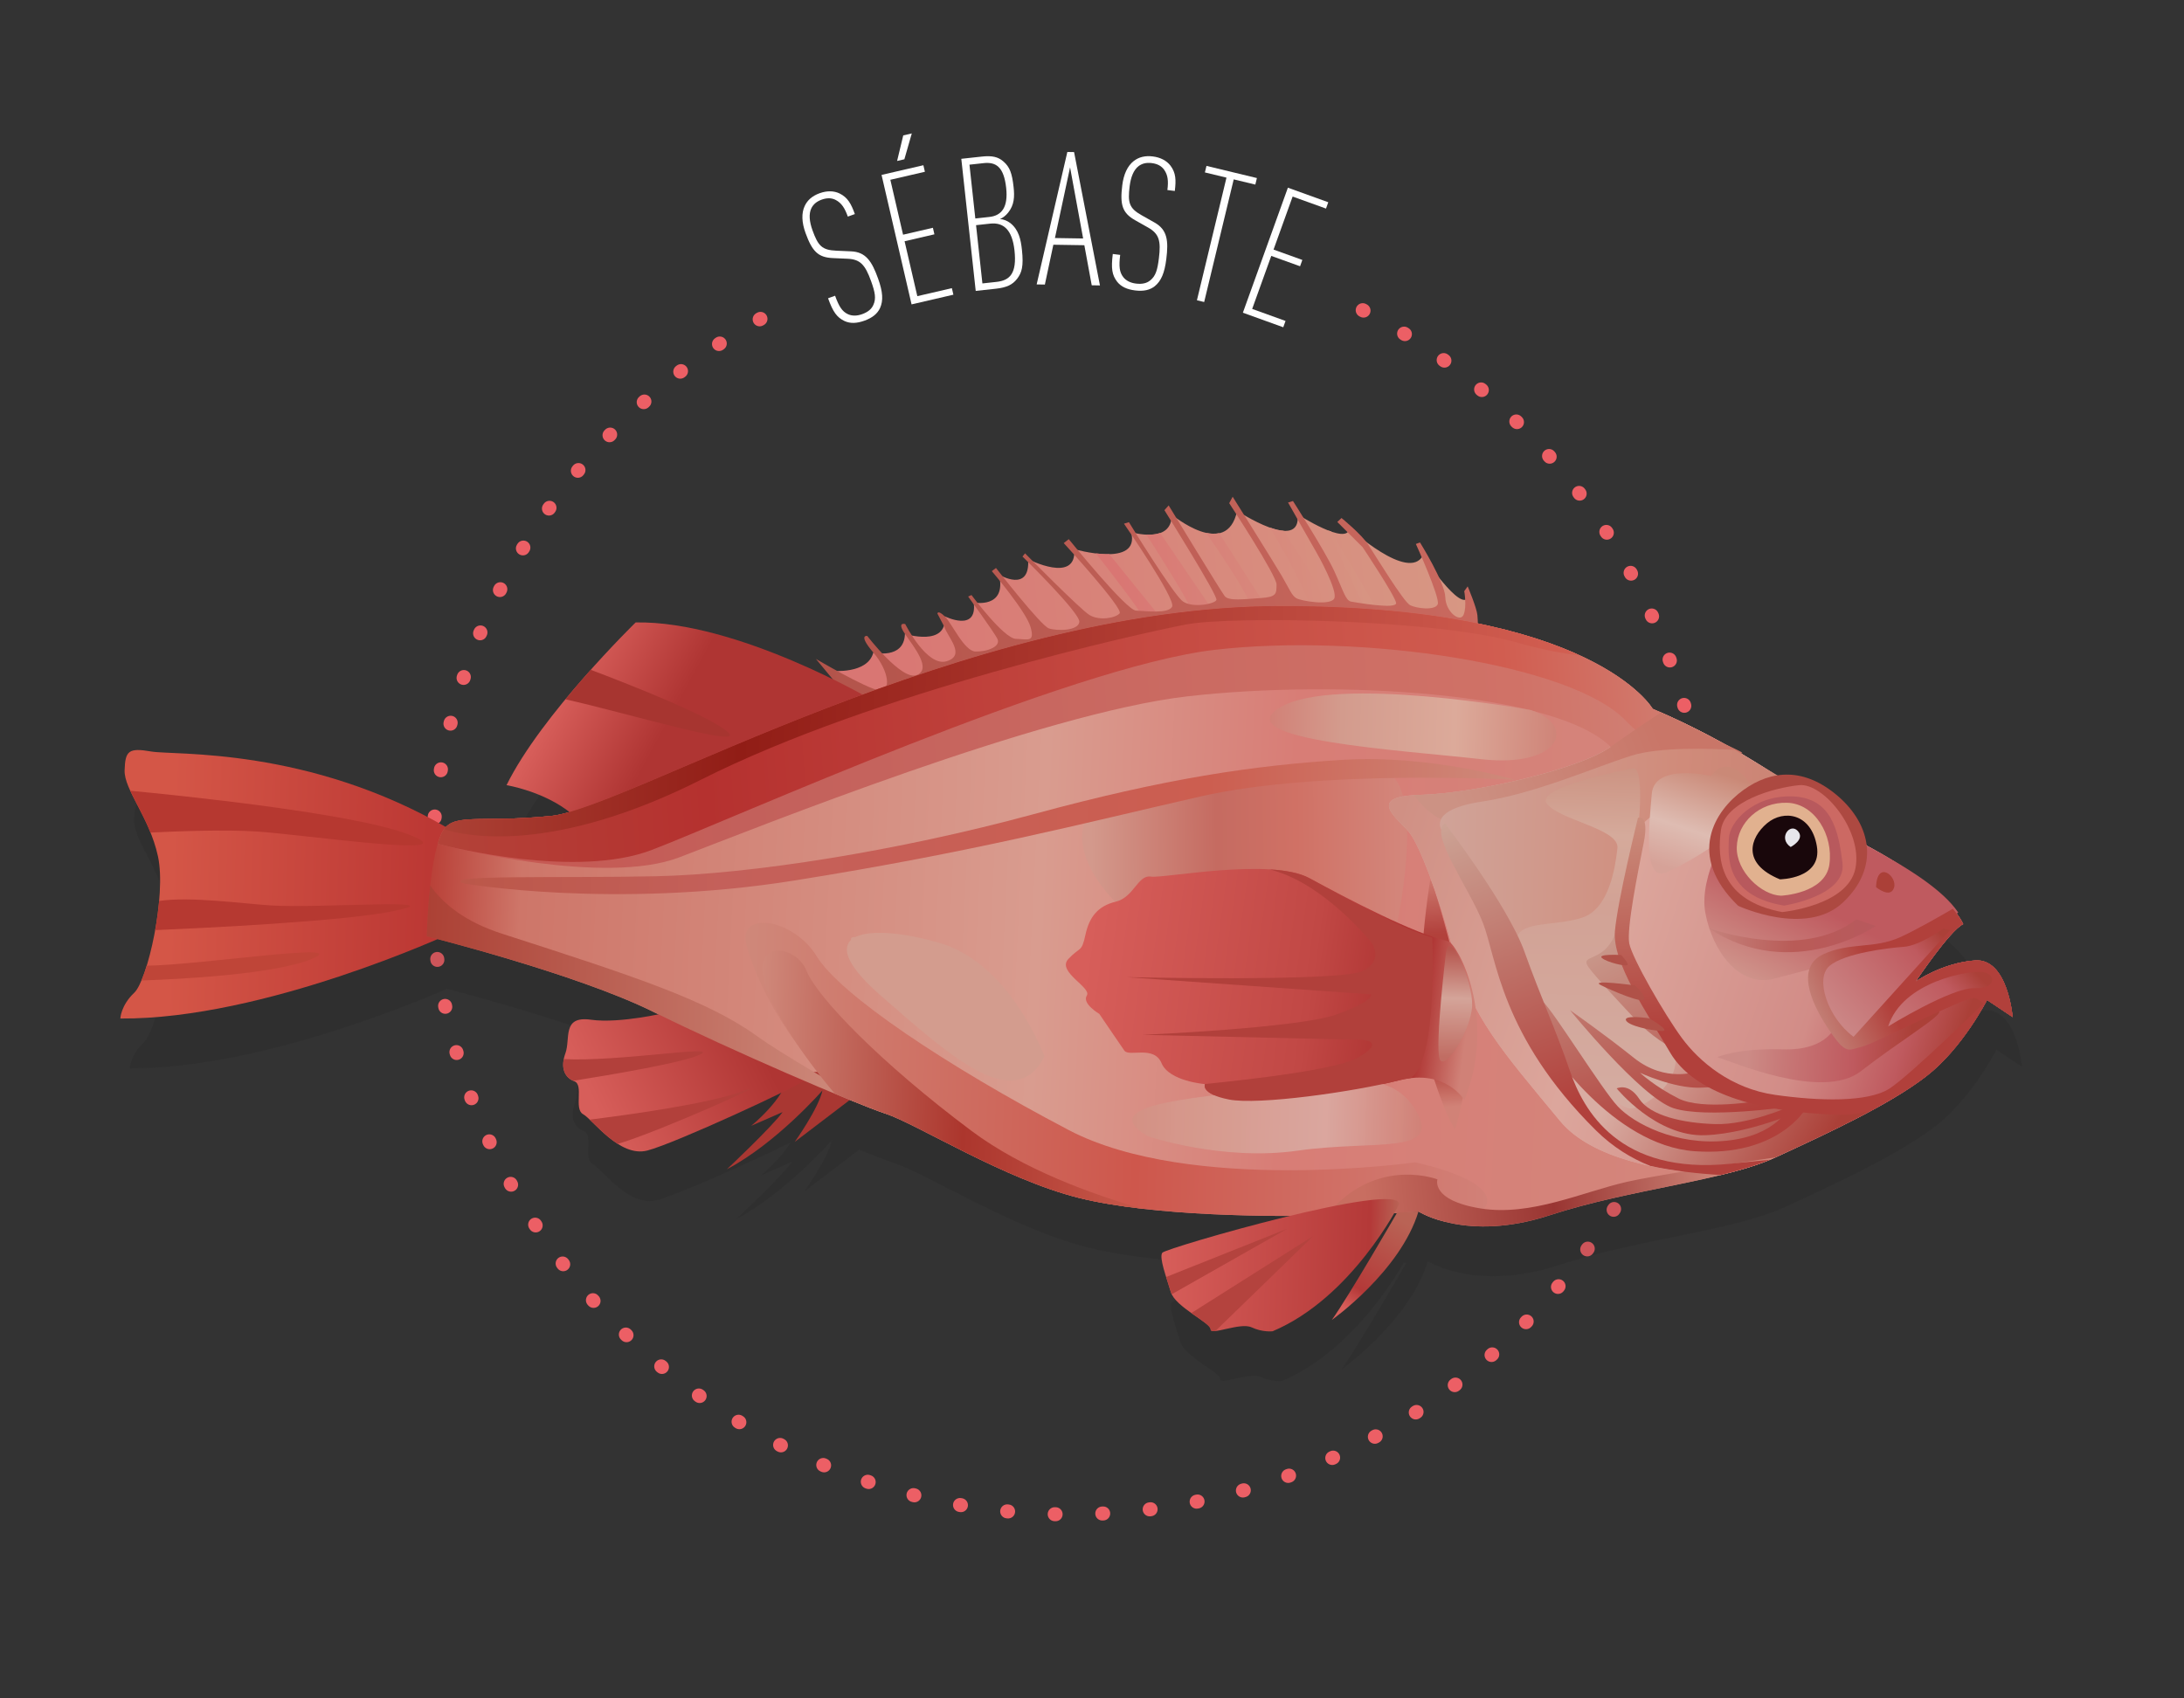 <?xml version="1.0" encoding="utf-8"?>
<!-- Generator: Adobe Illustrator 16.0.4, SVG Export Plug-In . SVG Version: 6.00 Build 0)  -->
<!DOCTYPE svg PUBLIC "-//W3C//DTD SVG 1.1//EN" "http://www.w3.org/Graphics/SVG/1.1/DTD/svg11.dtd">
<svg version="1.1" id="Calque_1" xmlns="http://www.w3.org/2000/svg" xmlns:xlink="http://www.w3.org/1999/xlink" x="0px" y="0px"
	 width="234px" height="182px" viewBox="0 0 234 182" enable-background="new 0 0 234 182" xml:space="preserve">
<rect x="0" y="0" width="234" height="182" fill="#333333" stroke="none"/>
<g id="sebaste">
	
		<path fill="none" stroke="#EC5F65" stroke-width="1.5" stroke-linecap="round" stroke-linejoin="round" stroke-miterlimit="10" stroke-dasharray="0.1,5" d="
		M81.48,34.17C59.827,46.195,45.492,69.61,46.314,96.072c1.172,37.721,32.702,67.35,70.424,66.177
		c37.721-1.173,67.35-32.702,66.177-70.424c-0.841-27.08-17.328-49.989-40.521-60.327"/>
	<g>
		<g>
			<path fill="#FFFFFF" d="M94.287,33.019c-0.277,0.589-0.798,1.031-1.663,1.343c-0.81,0.292-1.517,0.334-2.156,0.033
				c-0.8-0.393-1.212-0.945-1.747-2.432l0.753-0.271c0.413,1.147,0.755,1.684,1.369,1.973c0.409,0.192,0.929,0.218,1.53,0.001
				c0.658-0.236,1.023-0.581,1.197-0.983c0.325-0.69,0.182-1.383-0.238-2.55c-0.637-1.769-1.163-2.344-2.524-2.406l-1.577-0.07
				c-1.576-0.069-2.212-0.712-2.93-2.707c-0.406-1.128-0.442-2.114-0.081-2.882c0.288-0.614,0.803-1.075,1.593-1.36
				c0.79-0.284,1.518-0.271,2.132,0.019c0.877,0.429,1.247,1.103,1.646,2.213l-0.752,0.271c-0.332-0.922-0.667-1.438-1.276-1.771
				c-0.423-0.23-0.923-0.263-1.525-0.046c-0.564,0.203-0.898,0.515-1.098,0.905c-0.308,0.621-0.218,1.46,0.107,2.363
				c0.609,1.693,1.025,2.139,2.558,2.203l1.576,0.07c1.596,0.062,2.24,1.085,2.897,2.909C94.593,31.272,94.653,32.207,94.287,33.019
				z"/>
			<path fill="#FFFFFF" d="M97.668,32.618l-3.216-13.874l4.481-1.038l0.163,0.701l-3.702,0.858l1.363,5.885l3.196-0.741l0.162,0.701
				l-3.195,0.741l1.364,5.885l3.702-0.858l0.163,0.701L97.668,32.618z M96.897,17.069l-0.779,0.181l0.658-2.74l0.916-0.212
				L96.897,17.069z"/>
			<path fill="#FFFFFF" d="M108.967,29.887c-0.493,0.638-1.146,0.93-2.259,1.051l-2.167,0.236l-1.544-14.156l2.188-0.238
				c1.094-0.119,1.751,0.011,2.354,0.549c0.646,0.573,0.898,1.229,1.061,2.721c0.11,1.014,0.087,1.902-0.587,2.74
				c-0.266,0.33-0.582,0.566-0.871,0.678c0.406,0.036,0.786,0.196,1.114,0.442c0.904,0.726,1.118,1.769,1.235,2.843
				C109.686,28.541,109.479,29.228,108.967,29.887z M105.382,17.482l-1.511,0.165l0.628,5.766l1.511-0.165
				c1.312-0.143,2.02-1.045,1.794-3.112C107.555,17.85,106.694,17.339,105.382,17.482z M106.088,23.964l-1.511,0.165l0.681,6.243
				l1.511-0.165c1.412-0.154,2.197-0.884,1.927-3.368C108.45,24.592,107.5,23.811,106.088,23.964z"/>
			<path fill="#FFFFFF" d="M116.971,30.572l-0.792-4.295l-3.32-0.052l-0.909,4.268l-0.88-0.015l3.288-14.193l0.721,0.011
				l2.772,14.291L116.971,30.572z M114.651,17.931l-1.622,7.577l3.021,0.048L114.651,17.931z"/>
			<path fill="#FFFFFF" d="M123.714,30.678c-0.514,0.399-1.179,0.559-2.092,0.445c-0.854-0.106-1.504-0.389-1.938-0.947
				c-0.535-0.712-0.652-1.392-0.457-2.96l0.793,0.099c-0.149,1.211-0.088,1.844,0.33,2.38c0.277,0.357,0.729,0.615,1.364,0.694
				c0.694,0.086,1.177-0.056,1.515-0.336c0.603-0.47,0.787-1.151,0.939-2.383c0.232-1.866,0.023-2.617-1.162-3.289l-1.375-0.776
				c-1.375-0.776-1.65-1.637-1.389-3.741c0.146-1.191,0.562-2.087,1.23-2.608c0.536-0.417,1.203-0.596,2.037-0.492
				s1.477,0.446,1.895,0.981c0.589,0.779,0.613,1.548,0.468,2.72l-0.794-0.1c0.121-0.973,0.057-1.585-0.336-2.158
				c-0.273-0.396-0.705-0.652-1.342-0.731c-0.594-0.074-1.033,0.053-1.389,0.311c-0.556,0.415-0.854,1.204-0.975,2.157
				c-0.223,1.786-0.055,2.372,1.283,3.123l1.375,0.776c1.396,0.778,1.509,1.981,1.269,3.907
				C124.777,29.258,124.408,30.119,123.714,30.678z"/>
			<path fill="#FFFFFF" d="M132.184,19.223l-3.166,13.141l-0.776-0.188l3.166-13.141l-2.313-0.558l0.17-0.7l5.403,1.303
				l-0.169,0.699L132.184,19.223z"/>
			<path fill="#FFFFFF" d="M133.165,33.51l4.823-13.396l4.326,1.559l-0.242,0.678l-3.575-1.288l-2.046,5.683l3.086,1.11
				l-0.244,0.678l-3.086-1.111l-2.045,5.682l3.574,1.288l-0.244,0.677L133.165,33.51z"/>
		</g>
	</g>
	<path opacity="0.15" fill="#1E1E1C" enable-background="new    " d="M213.896,112.494l2.746,1.833c0,0-0.509-6.317-4.019-6.074
		c-3.508,0.243-6.371,2.257-6.371,2.257s3.67-5.49,5.09-6.146c0,0-0.155-0.409-0.69-1.125c0.052-0.04,0.107-0.078,0.158-0.118
		c-1.634-2.412-5.278-4.731-9.719-7.122c0,0-0.035-0.034-0.1-0.098c-0.236-1.922-1.335-3.762-3.065-5.251
		c-2.225-1.916-4.421-2.547-6.493-2.228c-0.358-0.214-0.945-0.564-1.586-0.947c-0.734-0.461-1.496-0.927-2.293-1.394
		c0.041-0.014,0.082-0.026,0.096-0.032c0.151-0.07-0.653-0.413-2.131-1.127c-0.64-0.352-1.305-0.701-1.978-1.049
		c-0.103-0.054-0.2-0.108-0.304-0.161c-0.658-0.337-1.34-0.667-2.028-0.996c-0.167-0.08-0.325-0.162-0.494-0.241
		c-0.569-0.267-1.161-0.524-1.749-0.783c-0.002-0.001-0.005-0.002-0.007-0.003l0,0c-0.296-0.13-0.581-0.266-0.882-0.394
		c0,0-1.872-3.25-8.939-6.22c-0.003,0-0.004-0.001-0.006-0.002c-0.386-0.162-0.787-0.323-1.205-0.483
		c-0.035-0.014-0.07-0.026-0.105-0.04c-0.389-0.147-0.791-0.294-1.209-0.439c-0.069-0.025-0.145-0.049-0.215-0.073
		c-0.392-0.133-0.791-0.266-1.205-0.396c-0.111-0.035-0.229-0.069-0.342-0.104c-0.389-0.119-0.783-0.236-1.192-0.352
		c-0.154-0.043-0.314-0.084-0.472-0.127c-0.388-0.104-0.776-0.209-1.183-0.31c-0.198-0.049-0.405-0.097-0.606-0.145
		c-0.383-0.091-0.767-0.182-1.166-0.27c-0.246-0.055-0.506-0.106-0.76-0.159c-0.043-0.009-0.084-0.018-0.127-0.026
		c-0.005-0.207-0.018-0.5-0.048-0.879c-0.063-0.79-1.044-3.096-1.044-3.096l-0.365,0.514c0,0,0.069,0.396,0.1,0.9
		c-0.616,0.145-1.778-1.07-2.776-2.314c-0.802-1.779-2.065-3.807-2.065-3.807l-0.443,0.161c0,0,0.268,0.588,0.622,1.409
		c-1.132,1.553-4.041-0.203-5.959-1.646c-0.892-1.13-2.634-2.543-2.634-2.543l-0.448,0.424l1.09,1.086
		c-0.331,0.302-1.036,0.191-1.839-0.099c-0.082-0.029-0.163-0.058-0.247-0.091l0,0c-0.947-0.375-1.963-0.94-2.608-1.322
		c-0.658-1.06-1.144-1.819-1.144-1.819l-0.529,0.159c0,0,0.46,0.812,1.019,1.795c-0.06,0.971-0.664,1.278-1.489,1.227l0,0
		c-0.216-0.013-0.444-0.051-0.681-0.105c-0.014-0.003-0.024-0.005-0.037-0.008c-0.236-0.056-0.481-0.129-0.731-0.218
		c-1.032-0.367-2.095-0.94-2.782-1.345c-0.712-1.136-1.229-1.963-1.229-1.963l-0.371,0.689c0,0,0.305,0.463,0.76,1.171
		c-0.356,1.282-1.03,1.871-1.825,2.047l-0.008-0.012c-0.441,0.098-0.917,0.083-1.396-0.026c-1.248-0.282-2.51-1.092-3.188-1.58
		c-0.499-0.818-0.828-1.36-0.828-1.36l-0.453,0.511c0,0,0.28,0.449,0.705,1.133c-0.16,0.713-0.611,1.107-1.17,1.307l0,0
		c-0.227,0.082-0.47,0.131-0.716,0.158c-0.006,0-0.013,0.001-0.019,0.002c-0.244,0.025-0.491,0.029-0.729,0.018
		c-0.438-0.021-0.844-0.087-1.144-0.15c-0.444-0.712-0.731-1.181-0.731-1.181l-0.53,0.16c0,0,0.325,0.471,0.805,1.186
		c0.26,1.57-0.961,2.041-2.396,2.075c-0.229,0.005-0.465,0-0.698-0.012c-0.006,0-0.012,0-0.018-0.001
		c-0.236-0.013-0.473-0.035-0.703-0.062l0,0c-0.807-0.098-1.53-0.257-1.949-0.36c-0.58-0.7-0.957-1.166-0.957-1.166l-0.538,0.421
		c0,0,0.459,0.501,1.117,1.237c-0.217,2.277-3.184,1.252-4.408,0.727c-0.519-0.521-0.856-0.864-0.856-0.864l-0.273,0.341
		c0,0,0.234,0.229,0.606,0.599c0.013,2.522-1.894,1.923-2.73,1.537c-0.433-0.546-0.714-0.909-0.714-0.909l-0.448,0.337
		c0,0,0.369,0.434,0.888,1.077c0.198,2.236-1.587,2.378-2.417,2.325c-0.394-0.497-0.65-0.842-0.65-0.842l-0.354,0.164
		c0,0,0.249,0.342,0.606,0.84c0.239,2.949-3.122,1.273-3.122,1.273c-0.766-0.724-0.779-0.287-0.779-0.287l0.693,1.325
		c-0.462,1.385-2.355,1.233-3.426,1.026c-0.441-0.687-0.715-1.231-0.715-1.231s-0.947-0.279-0.032,1.05
		c-0.055,1.806-1.447,2.111-2.43,2.102c-0.913-0.973-1.604-1.875-1.604-1.875s-1.044-0.206,0.646,1.771
		c-0.452,1.774-2.756,1.989-3.853,1.988c-1.27-0.696-2.295-1.3-2.295-1.3l1.79,2.164c-5.094-2.501-13.889-6.206-21.105-6.076
		c0,0-10.103,9.849-13.835,17.438c0,0,3.853,0.627,6.741,2.88c-0.759,0.22-1.412,0.363-1.938,0.416
		c-0.489,0.049-0.955,0.09-1.404,0.125c-0.144,0.011-0.275,0.018-0.414,0.026c-0.3,0.021-0.601,0.042-0.883,0.06
		c-0.141,0.008-0.273,0.013-0.41,0.02c-0.272,0.014-0.543,0.025-0.799,0.036c-0.105,0.004-0.204,0.007-0.307,0.01
		c-0.291,0.011-0.579,0.019-0.849,0.022c-0.027,0.002-0.052,0.002-0.079,0.003c-3.469,0.069-5.196-0.106-6.158,0.89
		c-14.989-8.61-29.142-7.673-31.558-8.093c-2.438-0.424-2.799-0.085-2.862,2.013c-0.02,0.65,0.228,1.376,0.604,2.193l0,0
		c0,0.001,0.001,0.003,0.002,0.004c0.139,0.302,0.298,0.617,0.466,0.945c0.016,0.031,0.032,0.062,0.047,0.094
		c0.015,0.028,0.03,0.057,0.044,0.085c0.511,0.991,1.104,2.098,1.609,3.351l0,0c0.318,0.79,0.601,1.633,0.799,2.543
		c0.278,1.273,0.285,2.986,0.124,4.793c-0.092,1.031-0.239,2.088-0.424,3.116c-0.249,1.386-0.564,2.703-0.906,3.815l0,0
		c-0.092,0.301-0.187,0.585-0.281,0.85l0,0c-0.095,0.266-0.19,0.512-0.286,0.736l0,0c-0.263,0.617-0.526,1.086-0.772,1.318
		c-1.441,1.356-1.484,2.754-1.484,2.754c13.064,0.101,29.348-6.5,33.995-8.508c3.819,0.996,16.165,4.353,23.104,7.791
		c0.178,0.088,0.37,0.18,0.553,0.271c-1.651,0.336-4.957,0.899-7.232,0.577c-3.138-0.445-2.163,2.035-2.735,3.594
		c-0.185,0.503-0.248,0.947-0.229,1.343c0.002,0.034,0,0.069,0.003,0.103c0.009,0.094,0.026,0.181,0.045,0.267
		c0.008,0.036,0.015,0.071,0.025,0.104c0.024,0.086,0.052,0.166,0.086,0.244c0.011,0.023,0.024,0.049,0.036,0.072
		c0.182,0.365,0.479,0.641,0.865,0.812c0.005,0.002,0.008,0.004,0.013,0.007h0.001c0.039,0.017,0.072,0.038,0.112,0.054
		c1.039,0.382-0.09,2.975,0.943,3.53c0.184,0.1,0.428,0.313,0.719,0.592c0.188,0.181,0.396,0.386,0.623,0.606
		c0.2,0.195,0.413,0.399,0.639,0.608c0.028,0.025,0.054,0.05,0.082,0.075c0.239,0.219,0.489,0.438,0.752,0.646
		c0.014,0.013,0.029,0.022,0.043,0.034c1.187,0.944,2.589,1.697,4.028,1.321c2.249-0.588,10.187-4.146,14.332-6.182
		c-1.188,1.918-3.221,3.543-3.221,3.543l3.371-1.475c-1.097,1.542-5.963,6.121-5.963,6.121c5.337-2.812,10.235-8.441,10.235-8.441
		c-0.408,1.914-2.969,5.513-2.969,5.513l5.903-4.497c0.332,0.135,0.651,0.264,0.954,0.385c0.002,0.001,0.005,0.002,0.007,0.003
		c0.367,0.146,0.707,0.28,1.028,0.404c0.055,0.021,0.111,0.044,0.165,0.063c0.302,0.116,0.579,0.222,0.833,0.314
		c0.054,0.02,0.103,0.037,0.154,0.057c0.251,0.092,0.484,0.174,0.677,0.238c3.466,1.156,12.742,7.04,20.736,9.033
		c0.893,0.223,1.856,0.418,2.858,0.594c0.118,0.021,0.231,0.046,0.354,0.066c0.373,0.062,0.76,0.117,1.144,0.176
		c0.201,0.029,0.396,0.062,0.601,0.093c0.303,0.042,0.613,0.078,0.92,0.116c0.3,0.038,0.595,0.079,0.898,0.113
		c0.008,0.002,0.016,0.003,0.022,0.004c-0.001,0-0.002-0.001-0.003-0.001c5.273,0.606,11.134,0.771,15.767,0.771
		c-6.553,1.584-13.444,3.674-13.635,3.94c-0.248,0.349,0.047,1.44,0.41,2.602l0,0c0.002,0.007,0.004,0.013,0.006,0.02
		c0.086,0.274,0.173,0.549,0.26,0.821c0.086,0.27,0.17,0.535,0.246,0.787c0.229,0.762,1.218,1.545,2.187,2.232l0,0
		c0.009,0.007,0.018,0.013,0.025,0.02c0.535,0.379,1.061,0.729,1.445,1.027c0.021,0.018,0.041,0.034,0.062,0.052
		c0.063,0.052,0.127,0.103,0.18,0.148c0.035,0.03,0.062,0.059,0.091,0.087c0.034,0.034,0.073,0.068,0.103,0.1
		c0.033,0.038,0.055,0.073,0.079,0.107c0.015,0.021,0.033,0.042,0.043,0.061c0.028,0.053,0.044,0.103,0.042,0.146
		c-0.002,0.07,0.035,0.113,0.094,0.145c0.516,0.273,3.203-0.865,4.291-0.361c1.209,0.562,2.264,0.42,2.264,0.42
		c6.924-2.924,11.544-10.088,13.027-12.657c0.097-0.006,0.191-0.011,0.282-0.017c-0.319,0.555-5.202,8.979-6.972,11.465
		c0,0,7.336-5.203,9.281-11.623c0,0,0.236,0.146,0.672,0.349c0.076,0.036,0.158,0.073,0.246,0.112
		c0.014,0.005,0.025,0.011,0.039,0.016c0.371,0.163,0.824,0.333,1.328,0.473c2.315,0.69,6.322,1.232,11.709-0.523
		c0.553-0.18,1.107-0.352,1.666-0.516c0.112-0.033,0.229-0.063,0.342-0.096c0.443-0.13,0.891-0.257,1.338-0.377
		c0.164-0.044,0.328-0.084,0.494-0.127c0.397-0.104,0.797-0.209,1.197-0.308c0.137-0.034,0.275-0.063,0.414-0.099
		c0.426-0.104,0.852-0.205,1.275-0.304c0.102-0.022,0.202-0.045,0.304-0.067c4.615-1.047,9.13-1.814,12.87-2.832
		c0.09-0.023,0.18-0.049,0.268-0.073c0.402-0.111,0.793-0.228,1.176-0.347c0.127-0.039,0.254-0.078,0.379-0.117
		c0.352-0.113,0.688-0.231,1.02-0.354c0.12-0.044,0.246-0.086,0.363-0.131c0.021-0.008,0.043-0.015,0.062-0.021
		c0.412-0.159,0.808-0.323,1.184-0.498c0.876-0.404,1.77-0.818,2.667-1.238c0.036-0.018,0.071-0.033,0.106-0.05
		c4.264-1.995,8.633-4.145,11.879-6.349c0.062-0.043,0.121-0.084,0.184-0.127c0.412-0.283,0.812-0.568,1.184-0.854
		c3.188-2.451,5.502-6.302,6.271-7.687c0,0.002,0,0.002,0,0.002c0.125-0.227,0.207-0.382,0.247-0.461c0.001,0,0.001,0,0.002-0.002
		C213.884,112.518,213.896,112.494,213.896,112.494z"/>
	<g>
		
			<linearGradient id="SVGID_1_" gradientUnits="userSpaceOnUse" x1="98.159" y1="119.612" x2="166.759" y2="128.537" gradientTransform="matrix(1 0.03 0.03 -1 -11.857 185.041)">
			<stop  offset="0.043" style="stop-color:#D97673"/>
			<stop  offset="1" style="stop-color:#D79884"/>
		</linearGradient>
		<path fill="url(#SVGID_1_)" d="M89.134,71.889c0,0,3.84,0.379,4.437-1.966c0,0,3.302,0.8,3.387-1.998c0,0,4.595,1.454,4.259-1.883
			c0,0,3.535,1.771,3.108-1.482c0,0,3.566,0.721,2.717-2.982c0,0,3.353,2.027,3.114-1.656c0,0,5.258,2.698,4.936-1.075
			c0,0,7.116,2.053,6.098-1.829c0,0,4.422,1.36,4.346-1.881c0,0,5.891,4.907,7.016-0.4c0,0,6.951,4.588,6.467,0.372
			c0,0,5.408,3.491,5.559,1.482c0,0,6.302,5.793,7.876,2.953c0,0,4.103,6.164,4.854,4.437l-0.175,2.883
			C157.132,66.862,99.791,84.205,89.134,71.889z"/>
		
			<linearGradient id="SVGID_2_" gradientUnits="userSpaceOnUse" x1="126.471" y1="125.237" x2="157.587" y2="129.286" gradientTransform="matrix(1 0.03 0.03 -1 -11.857 185.041)">
			<stop  offset="0.043" style="stop-color:#D97673"/>
			<stop  offset="1" style="stop-color:#D79884"/>
		</linearGradient>
		<path fill="url(#SVGID_2_)" d="M122.4,66.071c0.324,0.886,21.457,2.578,25.211,0.065c3.752-2.513-0.147-0.881-0.147-0.881
			s-3.081-5.463-4.831-8.295c-0.115-0.041-0.229-0.081-0.347-0.127l3.788,8.03c0,0-3.553,1.644-4.188-0.478
			c-0.403-1.349-2.72-5.019-4.353-7.514c-0.441-0.027-0.938-0.149-1.451-0.331c1.421,2.426,3.783,6.616,4.215,8.322
			c0.625,2.47-5.229-0.772-5.229-0.772l-4.44-6.963c-0.442,0.098-0.917,0.083-1.397-0.026c1.483,2.134,4.033,5.902,4.602,7.389
			c0.812,2.126-3.88,0.933-3.88,0.933l-5.653-8.311c-0.459,0.165-0.98,0.201-1.47,0.177c1.071,1.668,4.554,7.138,4.68,7.884
			c0.147,0.881-3.35,0.775-3.35,0.775l-5.315-6.569c-0.47,0.012-0.957-0.02-1.424-0.076C118.904,61.2,122.152,65.389,122.4,66.071z"
			/>
		
			<linearGradient id="SVGID_3_" gradientUnits="userSpaceOnUse" x1="95.776" y1="117.898" x2="165.952" y2="131.898" gradientTransform="matrix(1 0.03 0.03 -1 -11.857 185.041)">
			<stop  offset="0" style="stop-color:#B3544B"/>
			<stop  offset="1" style="stop-color:#C9695F"/>
		</linearGradient>
		<path fill="url(#SVGID_3_)" d="M91.138,75.102l-3.715-4.49c0,0,5.333,3.138,6.726,3.355c1.394,0.218,1.112-2.067-0.578-4.044
			c-1.691-1.977-0.646-1.771-0.646-1.771s3.705,4.841,5.3,4.188c1.595-0.652-0.219-2.896-1.267-4.416
			c-0.916-1.329,0.032-1.05,0.032-1.05s2.311,4.623,4.431,3.987c2.12-0.636,0.08-2.624-0.238-3.684l-0.745-1.423
			c0,0,0.013-0.437,0.779,0.287c0.766,0.723,2.075,3.739,3.299,3.776c1.224,0.037,2.817-0.528,2.319-1.418s-3.103-4.472-3.103-4.472
			l0.354-0.164c0,0,3.448,4.656,4.76,4.696s2.044,0.412,1.57-1.266c-0.474-1.678-4.151-5.991-4.151-5.991l0.448-0.337
			c0,0,4.801,6.186,5.669,6.475c0.867,0.29,3.143,0.27,3.26-0.688c0.116-0.958-6.09-7.013-6.09-7.013l0.273-0.341
			c0,0,5.86,5.955,6.891,6.599c1.03,0.645,2.79,0.347,3.243-0.164c0.453-0.512-5.987-7.535-5.987-7.535l0.538-0.421
			c0,0,6.16,7.627,7.209,7.659c1.051,0.032,3.403,0.366,3.864-0.408s-5.157-8.91-5.157-8.91l0.53-0.16c0,0,4.755,7.761,5.782,8.492
			c1.029,0.73,3.404,0.279,3.594-0.153c0.188-0.433-5.573-9.625-5.573-9.625l0.454-0.511c0,0,5.586,9.187,6.008,9.725
			c0.42,0.538,2.09,0.325,3.846,0.204c1.754-0.121,1.679-0.474,1.707-1.436c0.029-0.962-5.074-8.733-5.074-8.733l0.371-0.689
			c0,0,4.425,7.05,5.257,8.476c0.833,1.425,1.073,2.133,1.59,2.412c0.519,0.278,3.563,0.809,4.026,0.035
			c0.461-0.773-1.781-4.781-1.948-5.049c-0.166-0.268-2.991-5.256-2.991-5.256l0.529-0.159c0,0,3.427,5.356,4.412,7.486
			c0.986,2.131,1.216,3.19,1.826,3.295c0.609,0.106,4.877,0.849,4.812,0.146c-0.065-0.703-3.584-5.975-3.584-5.975l-2.718-2.708
			l0.449-0.424c0,0,2.137,1.728,2.89,2.889c0.753,1.162,3.754,6.066,4.442,6.438c0.689,0.372,2.696,0.608,2.98-0.084
			c0.282-0.692-2.344-6.462-2.344-6.462l0.443-0.161c0,0,2.67,4.283,2.711,5.86c0.039,1.577,1.578,2.762,1.955,1.897
			c0.377-0.864,0.076-2.537,0.076-2.537l0.366-0.514c0,0,0.979,2.306,1.044,3.096s0.051,1.227,0.051,1.227
			S95.791,80.407,91.138,75.102z"/>
		
			<linearGradient id="SVGID_4_" gradientUnits="userSpaceOnUse" x1="27.345" y1="91.024" x2="55.014" y2="91.024" gradientTransform="matrix(1 0.03 0.03 -1 -11.857 185.041)">
			<stop  offset="0" style="stop-color:#D45647"/>
			<stop  offset="1" style="stop-color:#BC3834"/>
		</linearGradient>
		<path fill="url(#SVGID_4_)" d="M48.186,100.061c0,0-19.888,9.2-35.292,9.084c0,0,0.043-1.397,1.484-2.756
			c1.441-1.357,3.467-10.398,2.545-14.63c-0.922-4.23-3.636-7.113-3.572-9.213c0.063-2.098,0.425-2.437,2.862-2.013
			c2.438,0.424,16.824-0.54,31.962,8.322C63.314,97.719,48.186,100.061,48.186,100.061z"/>
		<path fill="#B63830" d="M16.125,89.217c3.102-0.15,8.093-0.328,11.384-0.113c5.067,0.328,23.195,2.979,16.273,0.317
			c-6.001-2.306-24.899-4.215-29.826-4.683C14.536,85.993,15.42,87.468,16.125,89.217z"/>
		<path fill="#B63931" d="M29.02,97.027c-3.056-0.198-8.639-0.98-11.971-0.479c-0.092,1.034-0.24,2.093-0.425,3.122
			c5.286-0.223,20.346-0.938,25.685-2.066C48.828,96.227,34.087,97.355,29.02,97.027z"/>
		<path fill="#BF4538" d="M15.718,103.484c-0.185,0.602-0.376,1.136-0.567,1.586c4.247-0.146,14.248-0.659,18.248-2.309
			C38.041,100.848,21.421,103.427,15.718,103.484z"/>
		
			<linearGradient id="SVGID_5_" gradientUnits="userSpaceOnUse" x1="53.645" y1="93.725" x2="222.519" y2="90.399" gradientTransform="matrix(1 0.03 0.03 -1 -11.857 185.041)">
			<stop  offset="0" style="stop-color:#B63830"/>
			<stop  offset="0.067" style="stop-color:#CE7669"/>
			<stop  offset="0.396" style="stop-color:#D99C8F"/>
			<stop  offset="0.554" style="stop-color:#D87D76"/>
			<stop  offset="0.937" style="stop-color:#D18A7E"/>
		</linearGradient>
		<path fill="url(#SVGID_5_)" d="M45.727,100.336c0,0,15.986,3.986,24.266,8.09c8.279,4.104,21.415,9.754,24.88,10.91
			s12.742,7.04,20.736,9.033c7.993,1.992,20.948,2.036,27.256,1.877c6.308-0.159,9.115-0.424,9.115-0.424s5.151,3.309,13.994,0.425
			c8.84-2.883,18.668-3.638,24.352-6.265c5.681-2.629,12.076-5.586,16.02-8.617c3.942-3.031,6.551-8.204,6.551-8.204l2.746,1.833
			c0,0-0.509-6.317-4.019-6.074c-3.508,0.243-6.371,2.257-6.371,2.257s3.67-5.489,5.09-6.146c0,0-1.293-3.542-10.251-8.365
			c0,0-8.842-8.672-23.014-14.704c0,0-6.319-11.046-39.936-11.017c-33.618,0.031-69.991,21.687-78.069,22.491
			c-8.079,0.806-10.665-0.498-11.789,1.919C46.162,91.77,45.812,97.537,45.727,100.336z"/>
		
			<linearGradient id="SVGID_6_" gradientUnits="userSpaceOnUse" x1="125.856" y1="97.137" x2="159.106" y2="98.537" gradientTransform="matrix(1 0.03 0.03 -1 -11.857 185.041)">
			<stop  offset="0" style="stop-color:#D3998C"/>
			<stop  offset="0.403" style="stop-color:#C56B61"/>
			<stop  offset="0.661" style="stop-color:#D07165"/>
			<stop  offset="1" style="stop-color:#D3867B"/>
		</linearGradient>
		<path fill="url(#SVGID_6_)" d="M149.375,100.329c0.189-0.521,4.039-17.735-1.908-17.916c-5.947-0.18-27.34,0.922-30.605,4.673
			c-3.266,3.752,2.792,11.814,8.363,12.859C130.796,100.99,149.375,100.329,149.375,100.329z"/>
		
			<linearGradient id="SVGID_7_" gradientUnits="userSpaceOnUse" x1="162.607" y1="96.615" x2="165.232" y2="71.416" gradientTransform="matrix(1 0.03 0.03 -1 -11.857 185.041)">
			<stop  offset="0" style="stop-color:#D18177"/>
			<stop  offset="0.268" style="stop-color:#B1403B;stop-opacity:0.99"/>
			<stop  offset="0.824" style="stop-color:#B1403B;stop-opacity:0.99"/>
			<stop  offset="1" style="stop-color:#D18277"/>
		</linearGradient>
		<path fill="url(#SVGID_7_)" d="M153.232,94.318c0,0-2.142,12.891-0.232,19.252c1.907,6.359,2.925,7.441,2.925,7.441
			s1.367-4.686,1.489-8.709C157.536,108.281,153.589,94.152,153.232,94.318z"/>
		
			<linearGradient id="SVGID_8_" gradientUnits="userSpaceOnUse" x1="157.485" y1="98.409" x2="219.567" y2="80.493" gradientTransform="matrix(1 0.03 0.03 -1 -11.857 185.041)">
			<stop  offset="0" style="stop-color:#D3A298"/>
			<stop  offset="0.396" style="stop-color:#DCA69C"/>
			<stop  offset="0.7" style="stop-color:#DEB5AF"/>
			<stop  offset="1" style="stop-color:#BF5A5F"/>
		</linearGradient>
		<path fill="url(#SVGID_8_)" d="M206.346,115.365c3.942-3.031,6.551-8.204,6.551-8.204l2.746,1.833c0,0-0.509-6.317-4.019-6.074
			c-3.508,0.243-6.371,2.257-6.371,2.257s3.67-5.489,5.09-6.146c0,0-1.293-3.542-10.251-8.365c0,0-8.482-8.301-22.132-14.31
			c-2.074,1.354-4.114,2.745-5.384,3.67c-3.223,2.353-14.333,4.993-20.465,5.157c-6.135,0.164-2.01,2.74-1.004,4.171
			c1.008,1.431,2.801,5.863,4.691,12.749c1.893,6.885,5.107,10.484,11.357,18.027c3.388,4.089,10.968,5.421,17.203,5.787
			c2.259-0.55,4.295-1.159,5.966-1.932C196.007,121.354,202.402,118.396,206.346,115.365z"/>
		
			<linearGradient id="SVGID_9_" gradientUnits="userSpaceOnUse" x1="157.485" y1="98.409" x2="219.567" y2="80.493" gradientTransform="matrix(1 0.03 0.03 -1 -11.857 185.041)">
			<stop  offset="0" style="stop-color:#D09084"/>
			<stop  offset="0.396" style="stop-color:#DCA69C"/>
			<stop  offset="0.75" style="stop-color:#D28C87"/>
			<stop  offset="0.913" style="stop-color:#BF5A5F"/>
			<stop  offset="1" style="stop-color:#AB4038"/>
		</linearGradient>
		<path fill="url(#SVGID_9_)" d="M206.346,115.365c3.942-3.031,6.551-8.204,6.551-8.204l2.746,1.833c0,0-0.509-6.317-4.019-6.074
			c-3.508,0.243-6.371,2.257-6.371,2.257s3.67-5.489,5.09-6.146c0,0-1.293-3.542-10.251-8.365c0,0-8.482-8.301-22.132-14.31
			c-2.074,1.354-4.114,2.745-5.384,3.67c-3.223,2.353-14.333,4.993-20.465,5.157c-6.135,0.164-2.01,2.74-1.004,4.171
			c1.008,1.431,2.801,5.863,4.691,12.749c1.893,6.885,5.107,10.484,11.357,18.027c3.388,4.089,10.968,5.421,17.203,5.787
			c2.259-0.55,4.295-1.159,5.966-1.932C196.007,121.354,202.402,118.396,206.346,115.365z"/>
		
			<linearGradient id="SVGID_10_" gradientUnits="userSpaceOnUse" x1="196.816" y1="80.26" x2="214.272" y2="79.735" gradientTransform="matrix(1 0.03 0.03 -1 -11.857 185.041)">
			<stop  offset="0" style="stop-color:#CC8B86"/>
			<stop  offset="0.236" style="stop-color:#C77776"/>
			<stop  offset="0.647" style="stop-color:#BF5A5F"/>
			<stop  offset="1" style="stop-color:#AB4038"/>
		</linearGradient>
		<path fill="url(#SVGID_10_)" d="M183.997,113.286c1.39,0.392,11.237,4.718,15.362,1.517c4.123-3.201,8.582-5.867,8.422-6.397
			c-0.159-0.53-3.286-1.324-3.286-1.324l-7.787,2.739c0,0-0.785,2.777-5.683,2.63C186.127,112.302,183.997,113.286,183.997,113.286z
			"/>
		
			<linearGradient id="SVGID_11_" gradientUnits="userSpaceOnUse" x1="199.965" y1="84.365" x2="204.428" y2="93.728" gradientTransform="matrix(1 0.03 0.03 -1 -11.857 185.041)">
			<stop  offset="0" style="stop-color:#CF948B"/>
			<stop  offset="1" style="stop-color:#BF5A5F"/>
		</linearGradient>
		<path fill="url(#SVGID_11_)" d="M209.811,97.786c-1.634-2.412-5.278-4.731-9.719-7.122c0,0-1.928-1.877-5.389-4.48
			c-4.376,0.338-9.023,1.138-9.253,2.284c0,0-3.487,5.323-2.733,9.372c0.75,4.049,3.607,7.988,7.312,7.051
			c3.705-0.938,6.712-1.897,8.285-1.851C199.337,103.07,206.169,100.65,209.811,97.786z"/>
		
			<linearGradient id="SVGID_12_" gradientUnits="userSpaceOnUse" x1="184.841" y1="77.457" x2="205.753" y2="65.732" gradientTransform="matrix(1 0.03 0.03 -1 -11.857 185.041)">
			<stop  offset="0" style="stop-color:#D9ADA3"/>
			<stop  offset="0.923" style="stop-color:#AB4038"/>
		</linearGradient>
		<path fill="url(#SVGID_12_)" d="M190.326,123.982c3.601-1.666,7.482-3.465,10.852-5.33c-0.092-0.196-0.22-0.391-0.43-0.568
			c0,0-12.876,0.225-15.616-1.786c-2.739-2.011-4.717-3.207-4.717-3.207s-4.172-1.004-4.701-0.844
			c-0.53,0.159-4.854,1.341-5.293,1.327s-3.51,0.242-3.51,0.242s2.001,6.189,5.873,8.408c2.804,1.606,7.44,3.26,12.194,3.53
			C186.984,125.246,188.812,124.684,190.326,123.982z"/>
		<path fill="#D39C8E" d="M111.902,113.197c0,0-3.598-9.903-11.184-12.135c-7.586-2.23-14.362-1.399-6.426,5.559
			C102.229,113.577,108.745,119.329,111.902,113.197z"/>
		<path fill="#D39C8E" d="M111.902,113.197c0,0-5.793-7.855-13.395-10.516c-7.463-2.613-10.644-4.281-2.708,2.676
			C103.737,112.312,108.745,119.329,111.902,113.197z"/>
		
			<linearGradient id="SVGID_13_" gradientUnits="userSpaceOnUse" x1="89.133" y1="74.017" x2="169.418" y2="74.017" gradientTransform="matrix(1 0.03 0.03 -1 -11.857 185.041)">
			<stop  offset="0" style="stop-color:#CF887A"/>
			<stop  offset="0.529" style="stop-color:#CE574C"/>
			<stop  offset="1" style="stop-color:#D18178"/>
		</linearGradient>
		<path fill="url(#SVGID_13_)" d="M114.494,121.091c-13.097-6.876-24.487-14.51-26.989-18.612c-2.501-4.102-8.603-4.985-7.495-1.103
			c0,0,2.064,8.56,10.695,16.353c1.839,0.752,3.304,1.319,4.168,1.607c3.466,1.156,12.742,7.04,20.736,9.033
			c7.993,1.992,20.948,2.036,27.256,1.877c6.308-0.159,9.115-0.424,9.115-0.424s4.729,2.855,7.012-0.225
			c2.281-3.084-7.376-5.039-7.376-5.039S127.592,127.967,114.494,121.091z"/>
		
			<linearGradient id="SVGID_14_" gradientUnits="userSpaceOnUse" x1="156.387" y1="60.33" x2="194.277" y2="65.055" gradientTransform="matrix(1 0.03 0.03 -1 -11.857 185.041)">
			<stop  offset="0" style="stop-color:#C86E61"/>
			<stop  offset="0.525" style="stop-color:#993532"/>
			<stop  offset="1" style="stop-color:#CE8679"/>
		</linearGradient>
		<path fill="url(#SVGID_14_)" d="M165.977,130.247c8.791-2.867,18.56-3.629,24.256-6.224c-5.488,0.811-13.028,1.969-15.918,2.623
			c-4.762,1.082-10.269,3.715-15.67,2.853c-5.4-0.864-4.633-3.116-4.633-3.116s-5.883-2.279-10.939,2.818
			c-0.361,0.363-0.621,0.717-0.809,1.059c0.2-0.005,0.412-0.009,0.603-0.014c6.308-0.159,9.116-0.424,9.116-0.424
			S157.133,133.131,165.977,130.247z"/>
		
			<linearGradient id="SVGID_15_" gradientUnits="userSpaceOnUse" x1="69.495" y1="114.631" x2="79.82" y2="109.381" gradientTransform="matrix(1 0.03 0.03 -1 -11.857 185.041)">
			<stop  offset="0" style="stop-color:#D75E5A"/>
			<stop  offset="1" style="stop-color:#AF3533"/>
		</linearGradient>
		<path fill="url(#SVGID_15_)" d="M93.417,74.997c0,0-14.449-8.492-25.31-8.297c0,0-10.103,9.849-13.835,17.438
			c0,0,4.008,0.647,6.912,3.012C64.088,89.513,94.397,77.302,93.417,74.997z"/>
		<path fill="#A93732" d="M91.783,117.314l-6.632,5.053c0,0,2.561-3.598,2.969-5.514c0,0-4.898,5.629-10.235,8.442
			c0,0,4.866-4.579,5.963-6.121l-3.371,1.474c0,0,3.589-2.866,4.018-5.479C84.495,115.169,92.594,113.664,91.783,117.314z"/>
		
			<linearGradient id="SVGID_16_" gradientUnits="userSpaceOnUse" x1="73.168" y1="69.532" x2="89.618" y2="78.108" gradientTransform="matrix(1 0.03 0.03 -1 -11.857 185.041)">
			<stop  offset="0" style="stop-color:#D75E5A"/>
			<stop  offset="1" style="stop-color:#AF3533"/>
		</linearGradient>
		<path fill="url(#SVGID_16_)" d="M71.567,108.475c0,0-5.115,1.245-8.253,0.799c-3.138-0.444-2.163,2.035-2.735,3.595
			c-0.572,1.559-0.08,2.624,0.959,3.005c1.039,0.382-0.09,2.975,0.943,3.529c1.033,0.557,3.885,4.671,6.885,3.887
			c3.001-0.784,16.141-6.862,16.862-7.542C86.949,115.066,71.567,108.475,71.567,108.475z"/>
		
			<linearGradient id="SVGID_17_" gradientUnits="userSpaceOnUse" x1="52.623" y1="103.674" x2="194.723" y2="118.198" gradientTransform="matrix(1 0.03 0.03 -1 -11.857 185.041)">
			<stop  offset="0" style="stop-color:#C8564F"/>
			<stop  offset="0.248" style="stop-color:#C3605B"/>
			<stop  offset="0.834" style="stop-color:#D07267"/>
			<stop  offset="1" style="stop-color:#D18A7E"/>
		</linearGradient>
		<path fill="url(#SVGID_17_)" d="M177.078,75.96c0,0-6.319-11.046-39.936-11.017c-33.618,0.031-69.991,21.687-78.068,22.491
			c-8.079,0.806-10.665-0.498-11.789,1.919c-0.144,0.309-0.274,0.672-0.393,1.076c1.623,0.419,17.903,4.49,25.878,1.448
			c8.502-3.244,38.812-15.454,54.451-17.256c15.635-1.802,39.758-0.544,45.525,5.584c3.445,3.662,10.578,1.956,14.127,0.731
			C183.997,79.231,180.716,77.508,177.078,75.96z"/>
		
			<linearGradient id="SVGID_18_" gradientUnits="userSpaceOnUse" x1="52.577" y1="104.117" x2="194.678" y2="118.642" gradientTransform="matrix(1 0.03 0.03 -1 -11.857 185.041)">
			<stop  offset="0" style="stop-color:#B34439"/>
			<stop  offset="0.22" style="stop-color:#B5312F"/>
			<stop  offset="0.824" style="stop-color:#D15D50"/>
			<stop  offset="1" style="stop-color:#D18A7E"/>
		</linearGradient>
		<path fill="url(#SVGID_18_)" d="M177.078,75.96c0,0-6.319-11.046-39.936-11.017c-33.618,0.031-69.991,21.687-78.068,22.491
			c-8.079,0.806-10.665-0.498-11.789,1.919c-0.144,0.309-0.274,0.672-0.393,1.076c1.623,0.419,14.95,3.698,22.925,0.657
			c8.502-3.244,44.717-19.651,60.354-21.453c15.638-1.802,38.296,1.512,44.062,7.64c3.447,3.663,9.092,4.889,12.641,3.664
			C183.997,79.231,180.716,77.508,177.078,75.96z"/>
		
			<linearGradient id="SVGID_19_" gradientUnits="userSpaceOnUse" x1="54.993" y1="80.355" x2="104.888" y2="80.355" gradientTransform="matrix(1 0.03 0.03 -1 -11.857 185.041)">
			<stop  offset="0" style="stop-color:#AC4135"/>
			<stop  offset="1" style="stop-color:#D09182"/>
		</linearGradient>
		<path fill="url(#SVGID_19_)" d="M81.118,111.039c-5.311-3.839-12.938-6.346-27.329-10.982c-3.846-1.24-6.238-3.102-7.693-5.16
			c-0.224,2.031-0.328,4.084-0.369,5.439c0,0,15.986,3.986,24.266,8.09c8.279,4.104,21.415,9.754,24.88,10.91
			c0.058,0.02,0.13,0.05,0.192,0.072C89.4,116.206,83.539,112.788,81.118,111.039z"/>
		
			<linearGradient id="SVGID_20_" gradientUnits="userSpaceOnUse" x1="58.419" y1="99.983" x2="171.023" y2="99.983" gradientTransform="matrix(1 0.03 0.03 -1 -11.857 185.041)">
			<stop  offset="0" style="stop-color:#BB5749"/>
			<stop  offset="0.248" style="stop-color:#C4605A"/>
			<stop  offset="0.71" style="stop-color:#CC5E50"/>
			<stop  offset="1" style="stop-color:#CE8A7B"/>
		</linearGradient>
		<path fill="url(#SVGID_20_)" d="M49.75,94.682c0,0,16.023,2.762,35.376-0.328c19.353-3.09,30.649-6.072,43.519-9.01
			c12.871-2.936,33.67-1.779,33.67-1.779s-9.021-2.724-18.494-2.136c-9.473,0.588-18.938,1.973-33.091,5.822
			c-14.477,3.938-30.31,6.435-40.471,6.649C60.097,94.118,46.802,93.716,49.75,94.682z"/>
		
			<linearGradient id="SVGID_21_" gradientUnits="userSpaceOnUse" x1="91.064" y1="72.792" x2="132.523" y2="72.792" gradientTransform="matrix(1 0.03 0.03 -1 -11.857 185.041)">
			<stop  offset="0" style="stop-color:#CF887A"/>
			<stop  offset="0.529" style="stop-color:#AC362D"/>
			<stop  offset="1" style="stop-color:#C7594B"/>
		</linearGradient>
		<path fill="url(#SVGID_21_)" d="M115.609,128.369c2.012,0.502,4.339,0.88,6.795,1.162c-5.396-1.547-12.796-4.217-18.311-8.342
			c-9.757-7.299-16.547-14.332-17.687-17.168c-1.14-2.838-6.196-3.516-4.262,1.972c0.954,2.707,3.819,7.088,7.304,11.217
			c2.424,1.009,4.372,1.774,5.423,2.126C98.339,120.492,107.615,126.376,115.609,128.369z"/>
		
			<linearGradient id="SVGID_22_" gradientUnits="userSpaceOnUse" x1="134.713" y1="54.032" x2="159.996" y2="54.032" gradientTransform="matrix(1 0.03 0.03 -1 -11.857 185.041)">
			<stop  offset="0" style="stop-color:#D75E5A"/>
			<stop  offset="0.878" style="stop-color:#B43938"/>
			<stop  offset="1" style="stop-color:#B96355"/>
		</linearGradient>
		<path fill="url(#SVGID_22_)" d="M149.902,129.059c0,0-5.03,10.002-13.543,13.597c0,0-1.055,0.143-2.264-0.419
			c-1.209-0.562-4.404,0.916-4.384,0.217c0.021-0.698-3.778-2.391-4.257-3.98c-0.477-1.59-1.288-3.715-0.922-4.229
			C124.9,133.729,150.157,126.439,149.902,129.059z"/>
		
			<linearGradient id="SVGID_23_" gradientUnits="userSpaceOnUse" x1="125.536" y1="85.867" x2="167.234" y2="81.362" gradientTransform="matrix(1 0.03 0.03 -1 -11.857 185.041)">
			<stop  offset="0" style="stop-color:#D75E5A"/>
			<stop  offset="0.579" style="stop-color:#C14845"/>
			<stop  offset="0.793" style="stop-color:#AF3533"/>
			<stop  offset="0.869" style="stop-color:#AF3533"/>
			<stop  offset="0.99" style="stop-color:#D08177"/>
		</linearGradient>
		<path fill="url(#SVGID_23_)" d="M156.896,117.891c0,0-2-3.387-6.939-2.136c-4.939,1.25-15.139,2.69-18.271,2.071
			c-3.133-0.621-2.576-1.654-2.576-1.654s-3.842-0.292-4.658-2.242c-0.814-1.949-3.482-0.632-3.985-1.347
			c-0.504-0.715-2.683-3.933-2.683-3.933s-1.892-1.108-1.34-1.969c0.552-0.857-3.249-2.548-1.983-3.91s1.42-0.656,1.829-2.57
			c0.409-1.915,1.32-3.111,3.26-3.578c1.94-0.466,2.364-2.905,3.76-2.688c1.395,0.217,12.844-2.062,16.978,0.166
			c4.134,2.226,11.241,5.981,14.853,6.754C156.094,101.059,160.495,108.896,156.896,117.891z"/>
		
			<linearGradient id="SVGID_24_" gradientUnits="userSpaceOnUse" x1="165.426" y1="88.257" x2="165.426" y2="76.707" gradientTransform="matrix(1 0.03 0.03 -1 -11.857 185.041)">
			<stop  offset="0" style="stop-color:#B6564E"/>
			<stop  offset="0.454" style="stop-color:#D4A499"/>
			<stop  offset="1" style="stop-color:#C16D63"/>
		</linearGradient>
		<path fill="url(#SVGID_24_)" d="M154.925,102.073c0,0-1.173,9.77-0.694,11.358c0.477,1.592,3.418-3.047,3.498-5.671
			C157.809,105.139,155.354,99.46,154.925,102.073z"/>
		
			<linearGradient id="SVGID_25_" gradientUnits="userSpaceOnUse" x1="131.154" y1="69.911" x2="162.178" y2="69.911" gradientTransform="matrix(1 0.03 0.03 -1 -11.857 185.041)">
			<stop  offset="0" style="stop-color:#D49184"/>
			<stop  offset="0.666" style="stop-color:#DAA79F;stop-opacity:0.99"/>
			<stop  offset="1" style="stop-color:#D18177"/>
		</linearGradient>
		<path fill="url(#SVGID_25_)" d="M122.986,121.764c0,0,7.974,2.695,16.062,1.539c8.089-1.156,15.394,0.469,12.731-4.166
			c-2.661-4.634-7.602-3.384-16.033-2.412C127.312,117.693,117.311,118.439,122.986,121.764z"/>
		
			<linearGradient id="SVGID_26_" gradientUnits="userSpaceOnUse" x1="144.576" y1="112.117" x2="175.323" y2="112.117" gradientTransform="matrix(1 0.03 0.03 -1 -11.857 185.041)">
			<stop  offset="0" style="stop-color:#D28177"/>
			<stop  offset="0.248" style="stop-color:#D39B8D"/>
			<stop  offset="0.646" style="stop-color:#DCAA9A"/>
			<stop  offset="1" style="stop-color:#CF8478"/>
		</linearGradient>
		<path fill="url(#SVGID_26_)" d="M164.029,76.089c0,0-20.982-3.789-26.866-0.291c-5.884,3.499,13.167,4.602,21.541,5.556
			C167.08,82.309,169.055,77.817,164.029,76.089z"/>
		
			<linearGradient id="SVGID_27_" gradientUnits="userSpaceOnUse" x1="154.943" y1="49.25" x2="160.544" y2="58.876" gradientTransform="matrix(1 0.03 0.03 -1 -11.857 185.041)">
			<stop  offset="0" style="stop-color:#D75E5A"/>
			<stop  offset="0.225" style="stop-color:#B43938"/>
			<stop  offset="1" style="stop-color:#B96355"/>
		</linearGradient>
		<path fill="url(#SVGID_27_)" d="M142.699,141.445c0,0,7.336-5.203,9.281-11.623l-2.278,0.104
			C149.702,129.928,144.529,138.875,142.699,141.445z"/>
		<path fill="#B4433E" d="M124.943,136.844c0.173,0.551,0.357,1.116,0.513,1.629c0.021,0.071,0.058,0.145,0.093,0.217l12.371-7.019
			L124.943,136.844z"/>
		<path fill="#B4433E" d="M127.643,140.704c1.055,0.747,2.082,1.384,2.07,1.748c-0.006,0.175,0.189,0.213,0.508,0.182l10.478-10.178
			L127.643,140.704z"/>
		<path fill="#B2403B" d="M66.192,122.579c4.396-1.281,17.702-7.259,13.346-5.636c-3.612,1.347-12.312,2.535-16.353,3.037
			C63.924,120.686,64.978,121.814,66.192,122.579z"/>
		<path fill="#B2403B" d="M60.403,113.493c-0.231,1.161,0.205,1.968,1.021,2.325c3.956-0.627,12.08-1.989,13.683-2.861
			C76.936,111.964,66.244,113.795,60.403,113.493z"/>
		<path fill="#A73530" d="M77.907,78.377c-2.218-1.807-10.718-5.128-14.612-6.598c-0.869,0.973-1.79,2.036-2.717,3.159
			C67.241,76.422,80.399,80.405,77.907,78.377z"/>
		
			<linearGradient id="SVGID_28_" gradientUnits="userSpaceOnUse" x1="56.096" y1="110.507" x2="200.471" y2="111.907" gradientTransform="matrix(1 0.03 0.03 -1 -11.857 185.041)">
			<stop  offset="0" style="stop-color:#AC4135"/>
			<stop  offset="0.22" style="stop-color:#911D16"/>
			<stop  offset="0.824" style="stop-color:#D15D50"/>
			<stop  offset="1" style="stop-color:#D18A7E"/>
		</linearGradient>
		<path fill="url(#SVGID_28_)" d="M127.104,66.914c4.754-0.906,26.631-0.593,35.482,1.952c2.385,0.686,4.672,1.138,6.693,1.376
			c-5.842-2.691-15.732-5.314-32.137-5.299c-33.618,0.031-69.991,21.687-78.068,22.491c-7.457,0.743-10.231-0.304-11.498,1.432
			c2.374,0.749,11.62,2.709,27.548-5.322C93.793,74.132,122.35,67.821,127.104,66.914z"/>
		
			<linearGradient id="SVGID_29_" gradientUnits="userSpaceOnUse" x1="165.402" y1="102.053" x2="186.478" y2="111.389" gradientTransform="matrix(1 0.03 0.03 -1 -11.857 185.041)">
			<stop  offset="0" style="stop-color:#CC9284"/>
			<stop  offset="1" style="stop-color:#C97668"/>
		</linearGradient>
		<path fill="url(#SVGID_29_)" d="M172.576,80.024c-3.223,2.353-14.333,4.993-20.465,5.157c-0.234,0.006-0.447,0.017-0.653,0.03
			c0.69,0.897,2.508,2.984,4.501,2.976c2.538-0.01,30.158-7.225,30.689-7.472c0.164-0.076-0.772-0.462-2.476-1.294
			c-1.931-1.051-3.995-2.091-6.214-3.067C175.887,77.708,173.846,79.099,172.576,80.024z"/>
		
			<linearGradient id="SVGID_30_" gradientUnits="userSpaceOnUse" x1="163.125" y1="99.458" x2="199.462" y2="99.458" gradientTransform="matrix(1 0.03 0.03 -1 -11.857 185.041)">
			<stop  offset="0" style="stop-color:#D0A398"/>
			<stop  offset="0.706" style="stop-color:#D08B7A"/>
			<stop  offset="1" style="stop-color:#CB8475"/>
		</linearGradient>
		<path fill="url(#SVGID_30_)" d="M185.857,80.361c-2.664-0.157-8.053-0.33-11.033,0.607c-4.066,1.278-10.279,4.064-16.083,4.938
			c-5.806,0.875-4.294,3.021-4.294,3.021l6.68,10.707l2.204,2.345c0,0,2.269,0.244,3.499,0.104c1.229-0.138,4.091-2.151,4.305-3.37
			c0.211-1.219,3.36-6.9,3.762-8.641c0.403-1.738,3.364-4.097,7.064-4.861c2.533-0.522,7.925-1.371,8.812-1.921
			C190.468,83.11,186.174,80.543,185.857,80.361z"/>
		
			<linearGradient id="SVGID_31_" gradientUnits="userSpaceOnUse" x1="192.191" y1="108.184" x2="188.91" y2="97.289" gradientTransform="matrix(1 0.03 0.03 -1 -11.857 185.041)">
			<stop  offset="0" style="stop-color:#CA8977"/>
			<stop  offset="0.594" style="stop-color:#DEBCB2"/>
			<stop  offset="1" style="stop-color:#D6A298"/>
		</linearGradient>
		<path fill="url(#SVGID_31_)" d="M183.336,83.152c0,0-6.085-1.411-6.359,1.907c-0.274,3.319-0.986,9.423,1.492,8.449
			c2.482-0.976,11.042-6.142,9.711-8.458C186.852,82.733,184.979,80.926,183.336,83.152z"/>
		
			<linearGradient id="SVGID_32_" gradientUnits="userSpaceOnUse" x1="180.403" y1="109.171" x2="180.403" y2="74.126" gradientTransform="matrix(1 0.03 0.03 -1 -11.857 185.041)">
			<stop  offset="0" style="stop-color:#CB907F"/>
			<stop  offset="0.233" style="stop-color:#D5AA9B"/>
			<stop  offset="0.45" style="stop-color:#D2A295"/>
			<stop  offset="1" style="stop-color:#D4ABA0"/>
		</linearGradient>
		<path fill="url(#SVGID_32_)" d="M174.781,82.367c0,0-10.389,1.96-9.042,3.752c1.345,1.792,7.796,2.688,7.557,4.782
			c-0.237,2.093-0.896,6.449-3.726,7.416c-2.832,0.963-6.663,0.322-7.071,2.235s0.662,7.022,0.976,8.259
			c0.312,1.235,9.498,10.094,11.252,9.973c1.756-0.123,6.408-3.483,4.246-7.227c-2.162-3.742-5.687-8.75-5.039-12.759
			c0.646-4.008,0.558-6.812,1.113-7.845C175.604,89.921,176.383,81.541,174.781,82.367z"/>
		
			<linearGradient id="SVGID_33_" gradientUnits="userSpaceOnUse" x1="179.452" y1="91.744" x2="192.642" y2="66.939" gradientTransform="matrix(1 0.03 0.03 -1 -11.857 185.041)">
			<stop  offset="0" style="stop-color:#CCA294"/>
			<stop  offset="1" style="stop-color:#B1403B"/>
		</linearGradient>
		<path fill="url(#SVGID_33_)" d="M173.188,99.564c0,0-0.238,1.371-1.383,2.32c-1.146,0.95-2.32,0.719-1.63,1.725
			c0.692,1.006,3.81,4.316,5.209,5.805c1.398,1.486,3.652,2.934,3.658,2.736c0.006-0.196-3.858-6.945-4.022-8.065
			C174.855,102.963,173.188,99.564,173.188,99.564z"/>
		
			<linearGradient id="SVGID_34_" gradientUnits="userSpaceOnUse" x1="182.767" y1="96.544" x2="192.129" y2="70.208" gradientTransform="matrix(1 0.03 0.03 -1 -11.857 185.041)">
			<stop  offset="0" style="stop-color:#CCA294"/>
			<stop  offset="1" style="stop-color:#B1403B"/>
		</linearGradient>
		<path fill="url(#SVGID_34_)" d="M168.219,108.254c0,0,7.596,9.336,11.062,10.491c3.466,1.155,12.435-0.147,12.435-0.147
			l-3.307-0.625c0,0-5.985,1.045-8.572-0.261c-2.587-1.305-4.119-2.752-4.119-2.752s3.627,1.685,6.433,1.597
			c2.803-0.09,4.037-0.404,4.037-0.404l-4.336-1.354c0,0-3.363,1.298-6.783-1.432C171.646,110.635,168.219,108.254,168.219,108.254z
			"/>
		
			<linearGradient id="SVGID_35_" gradientUnits="userSpaceOnUse" x1="184.915" y1="97.305" x2="194.276" y2="70.972" gradientTransform="matrix(1 0.03 0.03 -1 -11.857 185.041)">
			<stop  offset="0" style="stop-color:#CCA294"/>
			<stop  offset="1" style="stop-color:#B1403B"/>
		</linearGradient>
		<path fill="url(#SVGID_35_)" d="M173.217,116.636c0,0,4.219,5.206,9.477,5.015c5.259-0.19,11.478-3.153,11.478-3.153l-2.455,0.101
			c0,0-4.437,1.967-7.935,1.86c-3.5-0.104-6.977-0.911-8.147-2.698C174.461,115.973,173.217,116.636,173.217,116.636z"/>
		
			<linearGradient id="SVGID_36_" gradientUnits="userSpaceOnUse" x1="181.898" y1="96.236" x2="191.261" y2="69.898" gradientTransform="matrix(1 0.03 0.03 -1 -11.857 185.041)">
			<stop  offset="0" style="stop-color:#CCA294"/>
			<stop  offset="1" style="stop-color:#B1403B"/>
		</linearGradient>
		<path fill="url(#SVGID_36_)" d="M165.827,112.034c0,0,6.854,10.712,15.764,11.333c8.91,0.621,11.867-4.542,11.867-4.542
			l-1.743-0.229c0,0-1.32,3.113-6.764,3.647c-5.444,0.534-9.924-1.877-11.619-3.681c-1.693-1.802-6.869-10.188-8.061-11.274
			C164.079,106.203,165.827,112.034,165.827,112.034z"/>
		
			<linearGradient id="SVGID_37_" gradientUnits="userSpaceOnUse" x1="172.124" y1="105.087" x2="185.249" y2="74.725" gradientTransform="matrix(1 0.03 0.03 -1 -11.857 185.041)">
			<stop  offset="0" style="stop-color:#CCA294"/>
			<stop  offset="1" style="stop-color:#B1403B"/>
		</linearGradient>
		<path fill="url(#SVGID_37_)" d="M189.613,124.279c-1.209,0.123-2.598,0.265-4.213,0.43c-11.941,1.213-15.758-5.73-17.205-9.977
			c-1.446-4.248-3.088-7.799-4.864-12.754c-1.776-4.957-8.513-13.739-8.513-13.739c-1.779,0.997,2.592,6.907,4.054,10.628
			c1.464,3.722,1.909,12.139,12.106,22.252c1.811,1.795,3.81,3.02,5.871,3.832c2.491,0.533,5.102,0.822,7.51,0.964
			C186.314,125.439,188.084,124.913,189.613,124.279z"/>
		
			<linearGradient id="SVGID_38_" gradientUnits="userSpaceOnUse" x1="199.679" y1="105.267" x2="203.004" y2="82.254" gradientTransform="matrix(1 0.03 0.03 -1 -11.857 185.041)">
			<stop  offset="0" style="stop-color:#CB8E7D"/>
			<stop  offset="1" style="stop-color:#B1403B"/>
		</linearGradient>
		<path fill="url(#SVGID_38_)" d="M202.455,116.646c-2.321,1.504-7.57,1.346-12.277,0.679c-4.707-0.669-8.121-3.572-9.97-6.081
			c-1.851-2.508-5.343-8.566-5.646-10.15c-0.303-1.585,0.935-7.676,1.555-10.808c0.621-3.133-0.621-2.645-0.621-2.645
			s-2.193,8.862-2.473,12.181c-0.273,3.318,3.414,8.682,5.912,12.959c2.496,4.277,9.258,6.41,18.006,6.676
			c1.195,0.036,2.382-0.126,3.537-0.425c2.217-1.199,4.254-2.427,5.865-3.667c3.943-3.031,6.551-8.204,6.551-8.204
			S204.775,115.143,202.455,116.646z"/>
		
			<linearGradient id="SVGID_39_" gradientUnits="userSpaceOnUse" x1="202.439" y1="79.638" x2="211.539" y2="84.276" gradientTransform="matrix(1 0.03 0.03 -1 -11.857 185.041)">
			<stop  offset="0" style="stop-color:#C38177"/>
			<stop  offset="0.207" style="stop-color:#C4847A"/>
			<stop  offset="1" style="stop-color:#B1403B"/>
		</linearGradient>
		<path fill="url(#SVGID_39_)" d="M211.624,102.92c-3.508,0.243-6.371,2.257-6.371,2.257s3.67-5.489,5.09-6.146
			c0,0-0.229-0.607-1.112-1.649c-1.605,0.941-3.904,2.245-5.582,3.021c-2.842,1.313-5.444,0.535-8.285,1.85
			c-2.842,1.312-1.549,4.855,0.461,7.893c2.008,3.037,2.205,2.344,3.615,2.037c1.408-0.308,10.838-5.274,12.062-5.238
			c0.333,0.012,0.725,0.312,1.115,0.74c0.182-0.328,0.277-0.521,0.277-0.521l2.748,1.833
			C215.643,108.994,215.134,102.677,211.624,102.92z"/>
		
			<linearGradient id="SVGID_40_" gradientUnits="userSpaceOnUse" x1="200.238" y1="77.816" x2="215.814" y2="92.778" gradientTransform="matrix(1 0.03 0.03 -1 -11.857 185.041)">
			<stop  offset="0" style="stop-color:#D3A29E"/>
			<stop  offset="0.848" style="stop-color:#BF5A5F"/>
			<stop  offset="1" style="stop-color:#AB4038"/>
		</linearGradient>
		<path fill="url(#SVGID_40_)" d="M198.596,111.104l10.326-11.418l-0.693-0.195c0,0-2.508,1.849-4.263,1.972
			c-1.755,0.122-6.323,0.685-7.94,2.035C194.407,104.848,195.855,109.094,198.596,111.104z"/>
		
			<linearGradient id="SVGID_41_" gradientUnits="userSpaceOnUse" x1="205.023" y1="72.831" x2="220.6" y2="87.795" gradientTransform="matrix(1 0.03 0.03 -1 -11.857 185.041)">
			<stop  offset="0" style="stop-color:#D3A29E"/>
			<stop  offset="0.848" style="stop-color:#BF5A5F"/>
			<stop  offset="1" style="stop-color:#AB4038"/>
		</linearGradient>
		<path fill="url(#SVGID_41_)" d="M202.305,109.989c0,0,6.781-4.171,9.229-4.097c2.448,0.073,2.321-1.506,0.928-1.723
			C211.068,103.952,203.854,105.134,202.305,109.989z"/>
		<path fill="#AB4038" d="M201.008,95.068c0,0,1.538,1.271,1.924,0.059C203.318,93.913,201.1,92.094,201.008,95.068z"/>
		<path fill="#AD4941" d="M186.238,97.07c0,0,7.254,3.373,11.22-0.359c3.963-3.73,3.052-8.31-0.531-11.396
			c-3.583-3.085-7.092-2.842-10.134-0.658C183.75,86.841,180.627,91.648,186.238,97.07z"/>
		<path fill="#CC6963" d="M190.947,97.739c0,0,7.023-0.663,7.845-4.664c0.822-4.001-3.396-9.206-6.03-8.937
			c-2.636,0.271-7.931,1.685-8.377,4.822C183.941,92.1,184.332,96.488,190.947,97.739z"/>
		<path fill="#B8595D" d="M191.145,97.045c0,0,6.684-1.023,6.265-4.537s-1.187-7.039-5.384-7.166
			c-4.198-0.128-6.737,2.771-6.791,4.52C185.182,91.611,184.699,95.975,191.145,97.045z"/>
		<path fill="#E1B18F" d="M190.825,95.984c0,0,4.733-0.205,5.18-3.344c0.444-3.14-1.554-6.525-4.526-6.616
			c-2.975-0.09-5.315,2.114-5.396,4.738C186.003,93.387,188.727,95.922,190.825,95.984z"/>
		<path fill="#19070B" d="M190.705,94.229c0,0,4.552-0.033,3.958-3.555c-0.593-3.521-3.558-3.96-5.353-2.439
			C187.514,89.757,186.555,92.527,190.705,94.229z"/>
		<path fill="#E7E6EC" d="M191.859,90.765c0,0,1.602-0.828,0.752-1.729C191.764,88.135,190.486,89.847,191.859,90.765z"/>
		<path fill="#B1403B" d="M153.462,100.475c-3.86-1.158-9.606-4.449-13.178-6.373c-1.038-0.559-2.54-0.834-4.226-0.937
			c0.117,0.037,0.246,0.076,0.397,0.119c5.556,1.569,10.448,7.671,10.448,7.671s1.516,1.972-0.971,3.121
			c-2.486,1.15-25.23,0.636-25.23,0.636l26.206,1.847c0,0,0.329,0.709-3.743,2.162c-4.07,1.452-20.725,2.172-20.725,2.172
			l23.442,0.537c0,0,2.802,0.084-0.407,1.912c-2.183,1.243-11.002,2.286-16.416,2.826c0.029,0.003,0.047,0.004,0.047,0.004
			s-0.557,1.033,2.576,1.654c3.133,0.619,13.332-0.821,18.271-2.071c0.419-0.106,0.801-0.171,1.165-0.218
			C153.723,113.902,153.57,103.598,153.462,100.475z"/>
		<path fill="#B05148" d="M173.693,102.338c0,0-2.621-0.146-2.045,0.331s2.599,0.933,2.734,0.74
			C174.521,103.216,173.693,102.338,173.693,102.338z"/>
		<path fill="#B05148" d="M175.171,105.6c0,0-4.903-0.675-3.676-0.045c1.229,0.627,4.601,2.043,4.683,1.521
			C176.258,106.551,175.171,105.6,175.171,105.6z"/>
		<path fill="#B05148" d="M176.705,109.125c0,0-2.68-0.409-2.501,0.188c0.18,0.598,2.723,1.133,3.839,1.168
			C179.157,110.514,176.705,109.125,176.705,109.125z"/>
		
			<linearGradient id="SVGID_42_" gradientUnits="userSpaceOnUse" x1="192.568" y1="90.827" x2="209.895" y2="91.09" gradientTransform="matrix(1 0.03 0.03 -1 -11.857 185.041)">
			<stop  offset="0" style="stop-color:#C5817B"/>
			<stop  offset="0.505" style="stop-color:#B95B57"/>
			<stop  offset="1" style="stop-color:#B8595D"/>
		</linearGradient>
		<path fill="url(#SVGID_42_)" d="M183.104,99.473c0,0,10.002,3.586,15.787-0.966l2.078,0.72
			C200.969,99.227,191.984,105.387,183.104,99.473z"/>
	</g>
</g>
</svg>
